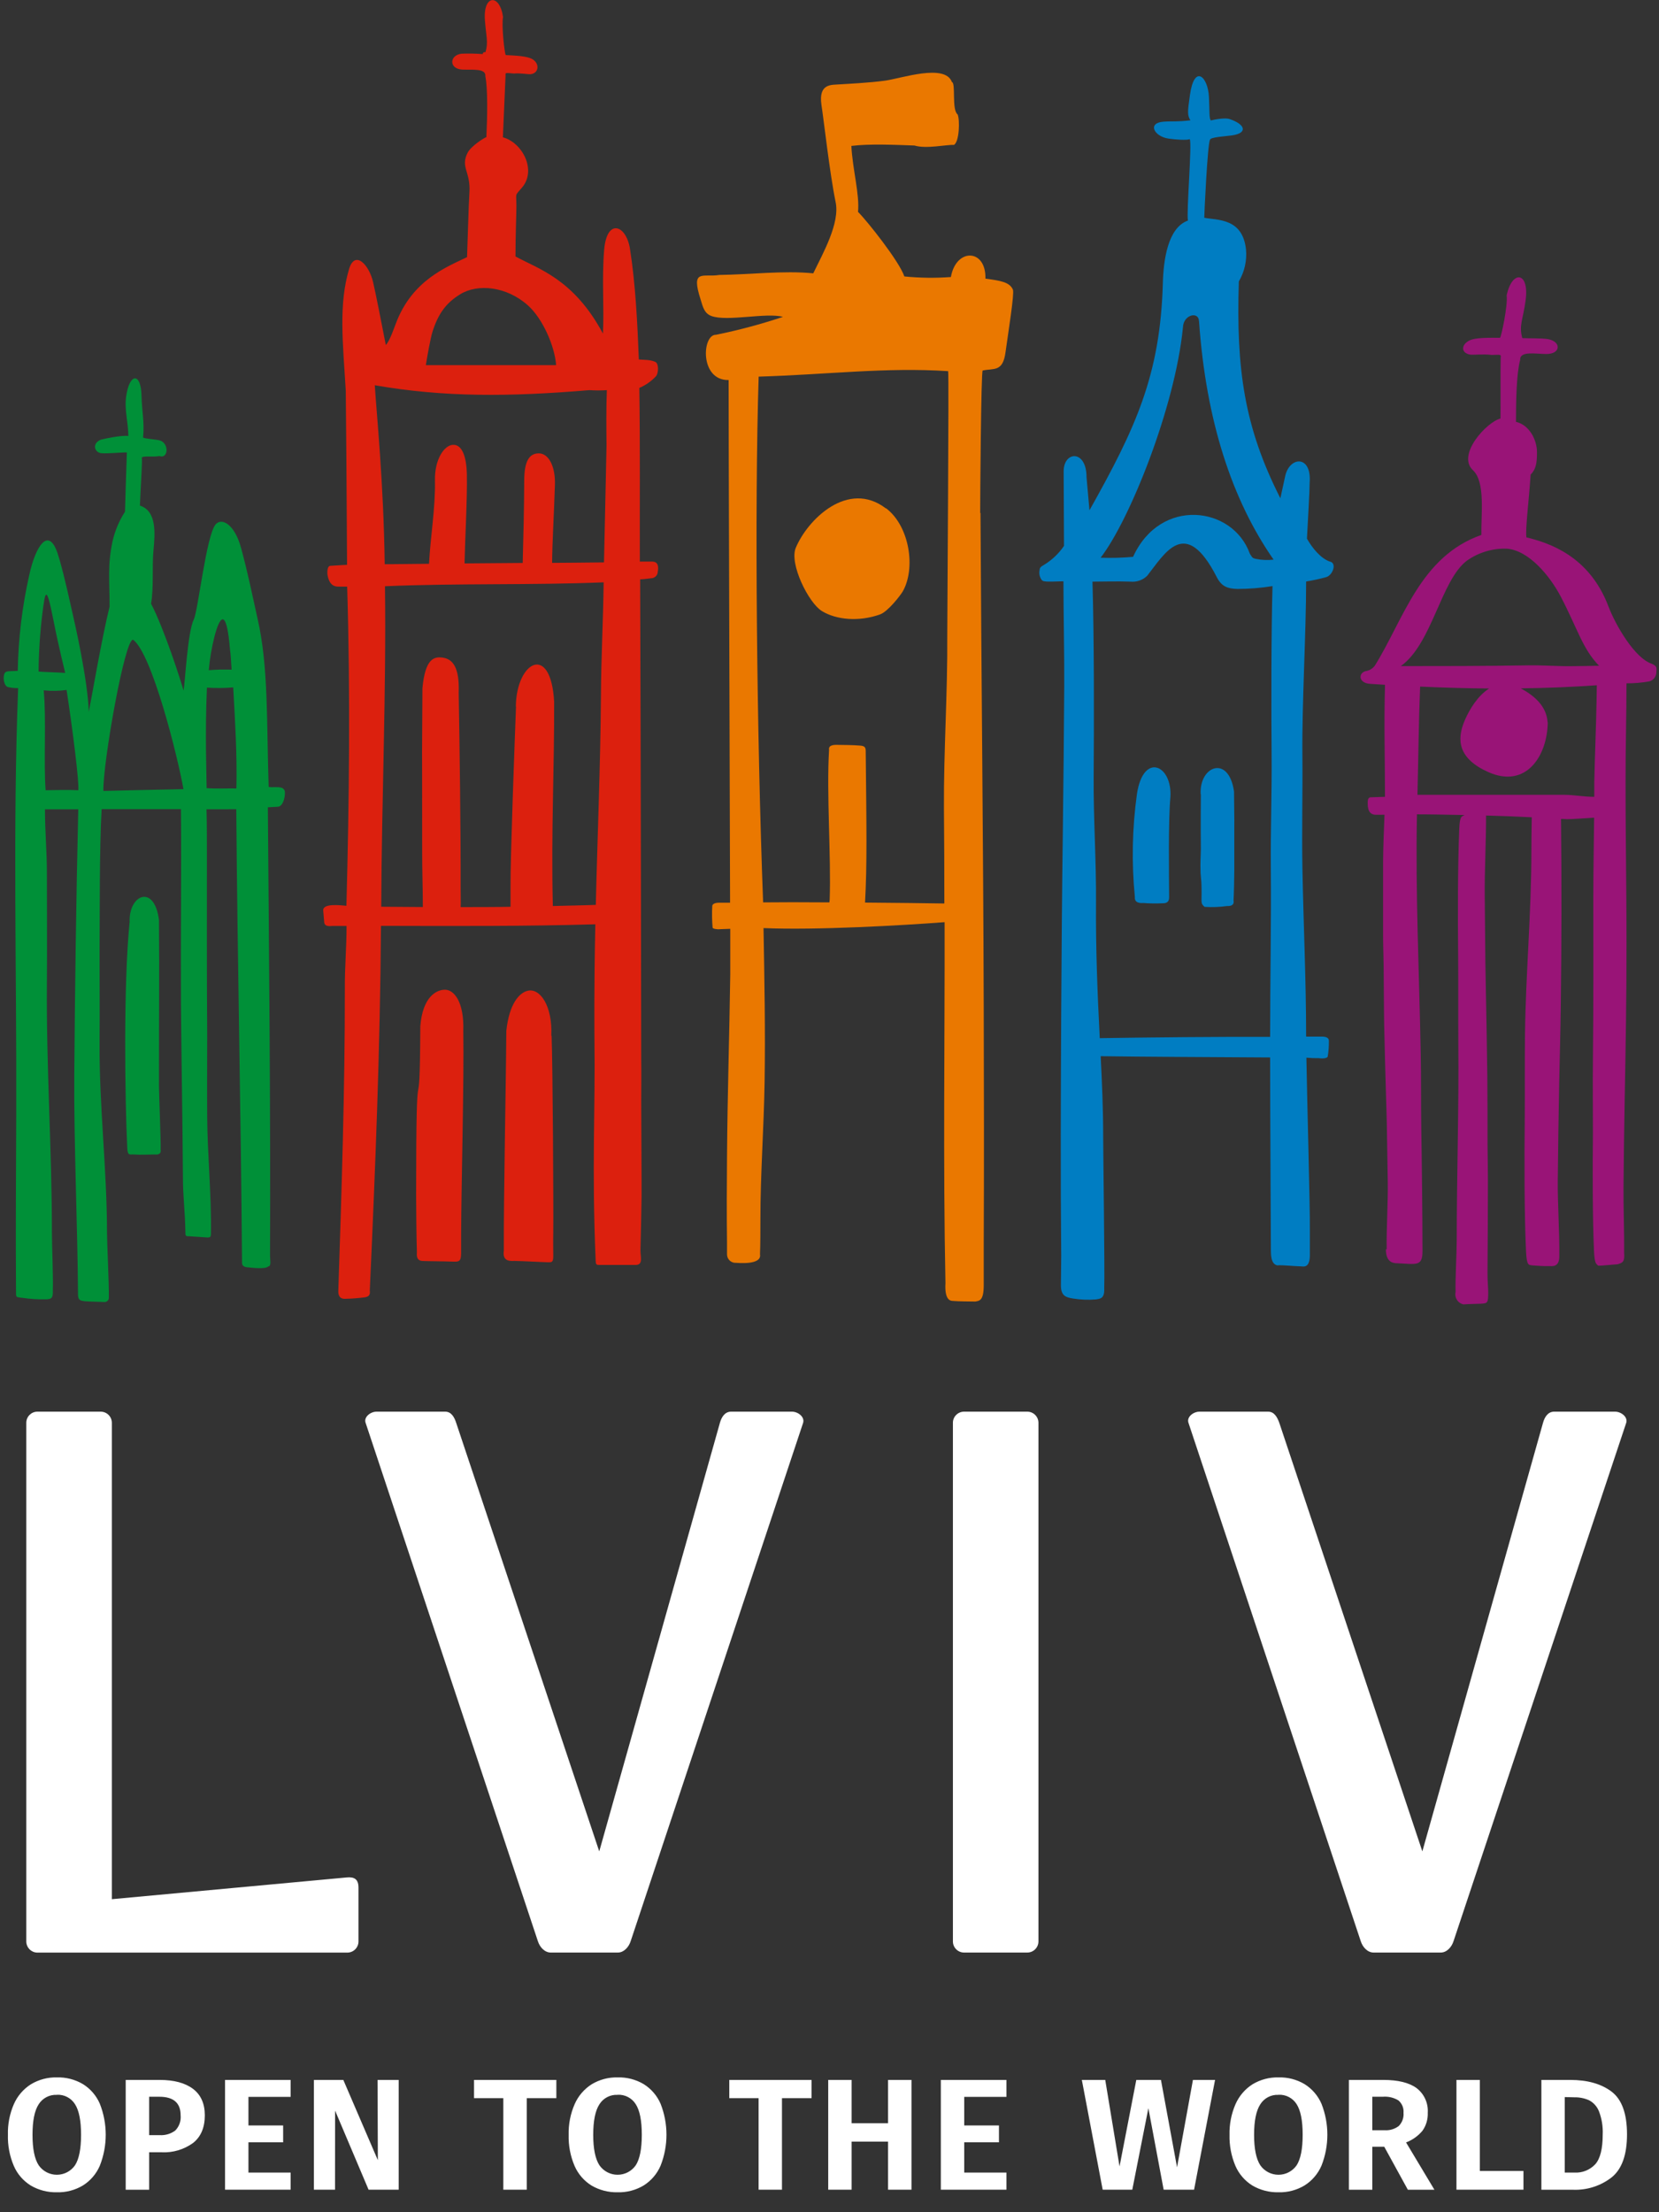 <svg xmlns="http://www.w3.org/2000/svg" width="57" height="76" viewBox="0 0 57 76">
  <rect x="0" y="0" width="57" height="76" fill="#333333" stroke="none"/>
  <g fill="none" fill-rule="evenodd">
    <path fill="#FFF" d="M1.281,48.497 L3.458,48.497 C3.671,48.497 3.843,48.668 3.843,48.88 L3.843,65.246 L11.912,64.499 C12.169,64.475 12.317,64.553 12.317,64.852 L12.317,66.698 C12.317,66.909 12.145,67.081 11.933,67.081 L1.273,67.081 C1.071,67.073 0.91,66.912 0.903,66.711 L0.903,66.703 L0.903,48.876 C0.905,48.668 1.073,48.5 1.281,48.497 Z M12.937,48.497 L15.295,48.497 C15.503,48.497 15.608,48.679 15.673,48.88 L20.589,63.604 L24.735,48.88 C24.792,48.679 24.906,48.497 25.12,48.497 L27.21,48.497 C27.419,48.497 27.655,48.679 27.594,48.88 L21.666,66.696 C21.601,66.893 21.436,67.079 21.228,67.079 L18.923,67.079 C18.715,67.079 18.55,66.898 18.483,66.696 L12.56,48.876 C12.495,48.679 12.731,48.497 12.937,48.497 Z M41.212,48.497 L43.57,48.497 C43.777,48.497 43.882,48.679 43.954,48.88 L48.869,63.604 L53.015,48.88 C53.071,48.679 53.185,48.497 53.399,48.497 L55.49,48.497 C55.699,48.497 55.936,48.679 55.874,48.88 L49.938,66.696 C49.873,66.894 49.708,67.079 49.5,67.079 L47.195,67.079 C46.987,67.079 46.822,66.898 46.755,66.696 L40.832,48.876 C40.767,48.678 41.003,48.497 41.212,48.497 Z M33.124,48.497 L35.295,48.497 C35.507,48.497 35.679,48.668 35.679,48.88 L35.679,66.696 C35.679,66.908 35.507,67.079 35.295,67.079 L33.124,67.079 C32.912,67.079 32.74,66.908 32.74,66.696 L32.74,48.877 C32.741,48.667 32.913,48.497 33.124,48.497 Z M53.762,72.044 L53.762,74.638 L54.091,74.638 C54.361,74.655 54.625,74.55 54.81,74.352 C54.98,74.162 55.066,73.819 55.066,73.331 C55.078,73.06 55.035,72.789 54.938,72.536 C54.874,72.371 54.753,72.235 54.596,72.153 C54.435,72.082 54.26,72.047 54.083,72.052 L53.762,72.044 Z M53.949,71.455 C54.54,71.455 55.013,71.588 55.368,71.855 C55.723,72.123 55.901,72.612 55.901,73.325 C55.901,74.023 55.727,74.514 55.378,74.799 C54.998,75.096 54.524,75.248 54.041,75.228 L52.959,75.228 L52.959,71.455 L53.949,71.455 Z M50.845,74.584 L52.343,74.584 L52.343,75.227 L50.041,75.227 L50.041,71.455 L50.845,71.455 L50.845,74.584 Z M47.15,73.183 L47.571,73.183 C47.746,73.196 47.919,73.144 48.058,73.039 C48.177,72.918 48.237,72.752 48.222,72.583 C48.236,72.423 48.171,72.266 48.049,72.16 C47.888,72.061 47.7,72.017 47.511,72.033 L47.15,72.033 L47.15,73.188 L47.15,73.183 Z M47.56,73.75 L47.15,73.75 L47.15,75.228 L46.345,75.228 L46.345,71.455 L47.528,71.455 C48.034,71.455 48.415,71.549 48.67,71.735 C48.933,71.936 49.077,72.254 49.055,72.583 C49.064,72.803 49.001,73.02 48.874,73.2 C48.724,73.38 48.53,73.519 48.31,73.603 L49.284,75.228 L48.371,75.228 L47.56,73.75 Z M43.926,71.968 C43.673,71.954 43.433,72.08 43.3,72.295 C43.159,72.513 43.088,72.862 43.088,73.341 C43.088,73.821 43.159,74.169 43.302,74.388 C43.444,74.592 43.677,74.713 43.926,74.713 C44.175,74.713 44.408,74.592 44.55,74.388 C44.688,74.173 44.757,73.823 44.757,73.339 C44.757,72.855 44.688,72.505 44.55,72.289 C44.417,72.076 44.178,71.952 43.926,71.965 L43.926,71.968 Z M43.926,71.368 C44.241,71.359 44.551,71.439 44.822,71.599 C45.08,71.76 45.282,71.995 45.403,72.273 C45.673,72.957 45.673,73.718 45.403,74.402 C45.282,74.681 45.08,74.918 44.822,75.08 C44.552,75.242 44.241,75.324 43.926,75.315 C43.611,75.322 43.301,75.242 43.029,75.083 C42.77,74.922 42.567,74.686 42.446,74.407 C42.304,74.07 42.235,73.707 42.244,73.341 C42.235,72.979 42.306,72.619 42.45,72.287 C42.573,72.007 42.776,71.77 43.034,71.605 C43.303,71.443 43.612,71.361 43.926,71.368 Z M41.026,75.227 L39.981,75.227 L39.456,72.426 L38.903,75.227 L37.886,75.227 L37.17,71.455 L37.974,71.455 L38.465,74.428 L39.041,71.455 L39.888,71.455 L40.441,74.457 L40.987,71.455 L41.747,71.455 L41.026,75.227 Z M30.512,73.575 L29.26,73.575 L29.26,75.227 L28.456,75.227 L28.456,71.455 L29.26,71.455 L29.26,72.943 L30.512,72.943 L30.512,71.455 L31.317,71.455 L31.317,75.227 L30.512,75.227 L30.512,73.575 Z M21.219,71.968 C20.966,71.954 20.726,72.08 20.593,72.295 C20.452,72.513 20.382,72.862 20.382,73.341 C20.382,73.821 20.453,74.169 20.596,74.388 C20.738,74.592 20.971,74.713 21.219,74.713 C21.468,74.713 21.701,74.592 21.843,74.388 C21.982,74.173 22.051,73.823 22.051,73.339 C22.051,72.855 21.982,72.505 21.843,72.289 C21.71,72.076 21.471,71.952 21.219,71.965 L21.219,71.968 Z M21.219,71.368 C21.534,71.359 21.845,71.439 22.116,71.599 C22.373,71.76 22.576,71.995 22.696,72.273 C22.966,72.957 22.966,73.718 22.696,74.402 C22.576,74.681 22.374,74.918 22.116,75.08 C21.846,75.242 21.535,75.324 21.219,75.315 C20.905,75.322 20.594,75.242 20.323,75.083 C20.064,74.922 19.861,74.686 19.74,74.407 C19.597,74.07 19.528,73.707 19.538,73.341 C19.529,72.979 19.599,72.619 19.744,72.287 C19.866,72.007 20.07,71.77 20.328,71.605 C20.596,71.443 20.906,71.361 21.219,71.368 Z M9.986,72.038 L8.536,72.038 L8.536,73.02 L9.728,73.02 L9.728,73.598 L8.536,73.598 L8.536,74.638 L9.986,74.638 L9.986,75.227 L7.732,75.227 L7.732,71.455 L9.986,71.455 L9.986,72.038 Z M5.485,73.352 C5.676,73.364 5.866,73.309 6.02,73.195 C6.157,73.056 6.225,72.864 6.206,72.671 C6.206,72.246 5.963,72.033 5.473,72.033 L5.124,72.033 L5.124,73.352 L5.485,73.352 Z M5.485,71.455 C5.977,71.455 6.358,71.557 6.63,71.761 C6.901,71.965 7.037,72.269 7.037,72.671 C7.037,73.092 6.902,73.409 6.632,73.622 C6.319,73.848 5.937,73.961 5.55,73.941 L5.124,73.941 L5.124,75.228 L4.319,75.228 L4.319,71.455 L5.485,71.455 Z M1.953,71.968 C1.701,71.955 1.461,72.08 1.327,72.295 C1.186,72.513 1.117,72.861 1.117,73.341 C1.117,73.821 1.187,74.17 1.33,74.388 C1.472,74.592 1.705,74.713 1.953,74.713 C2.202,74.713 2.435,74.592 2.577,74.388 C2.716,74.173 2.785,73.823 2.785,73.339 C2.785,72.855 2.716,72.505 2.577,72.289 C2.444,72.076 2.205,71.952 1.953,71.965 L1.953,71.968 Z M1.953,71.368 C2.268,71.359 2.579,71.439 2.85,71.599 C3.108,71.759 3.31,71.995 3.43,72.273 C3.7,72.957 3.7,73.718 3.43,74.402 C3.31,74.682 3.108,74.918 2.85,75.08 C2.58,75.242 2.269,75.324 1.953,75.315 C1.639,75.322 1.328,75.242 1.057,75.083 C0.798,74.922 0.594,74.687 0.474,74.407 C0.331,74.071 0.262,73.707 0.272,73.341 C0.262,72.979 0.332,72.619 0.476,72.287 C0.599,72.007 0.803,71.769 1.062,71.605 C1.33,71.443 1.64,71.361 1.953,71.368 Z M11.511,75.227 L10.784,75.227 L10.784,71.455 L11.796,71.455 L12.982,74.212 L12.972,71.455 L13.698,71.455 L13.698,75.227 L12.664,75.227 L11.513,72.509 L11.511,75.227 Z M19.115,72.081 L18.098,72.081 L18.098,75.227 L17.293,75.227 L17.293,72.081 L16.287,72.081 L16.287,71.455 L19.115,71.455 L19.115,72.081 Z M27.884,72.081 L26.867,72.081 L26.867,75.227 L26.064,75.227 L26.064,72.081 L25.057,72.081 L25.057,71.455 L27.884,71.455 L27.884,72.081 Z M34.579,72.038 L33.129,72.038 L33.129,73.02 L34.322,73.02 L34.322,73.598 L33.129,73.598 L33.129,74.638 L34.579,74.638 L34.579,75.227 L32.325,75.227 L32.325,71.455 L34.579,71.455 L34.579,72.038 Z"/>
    <path fill="#991477" d="M47.616,42.917 C47.616,43.205 47.717,43.32 47.822,43.366 C47.876,43.387 47.933,43.398 47.99,43.398 C48.656,43.425 48.877,43.526 48.874,42.978 C48.874,41.801 48.85,39.774 48.832,38.751 C48.818,37.892 48.832,37.026 48.812,36.167 C48.764,33.441 48.628,30.702 48.684,27.976 C49.213,27.976 49.792,27.991 50.318,28 C50.233,28.057 50.156,28 50.137,28.471 C50.083,29.776 50.086,31.506 50.099,32.859 C50.107,33.855 50.099,34.859 50.105,35.854 C50.127,38.018 50.05,40.45 50.05,42.62 C50.05,43.032 49.997,43.98 50.011,44.383 C49.989,44.476 50.006,44.574 50.057,44.655 C50.108,44.736 50.189,44.792 50.283,44.812 C50.448,44.798 50.667,44.798 50.876,44.789 C51.117,44.775 51.132,44.764 51.132,44.378 C51.132,44.26 51.107,44.007 51.108,43.727 C51.116,42.941 51.121,41.341 51.122,40.554 C51.122,40.142 51.112,39.731 51.109,39.319 C51.109,38.528 51.109,37.735 51.101,36.947 C51.091,36.011 51.071,35.079 51.054,34.146 C51.048,33.772 51.039,33.399 51.034,33.025 C51.026,32.259 51.019,31.493 51.012,30.727 C51.005,29.95 51.062,28.834 51.058,28.017 C51.616,28.031 52.167,28.054 52.628,28.077 C52.621,28.494 52.615,28.99 52.615,29.254 C52.615,31.357 52.421,33.458 52.395,35.559 C52.384,36.527 52.395,37.501 52.387,38.469 C52.373,39.781 52.371,41.734 52.432,43.001 C52.457,43.495 52.521,43.453 52.66,43.473 C52.832,43.483 53.045,43.504 53.214,43.496 C53.332,43.496 53.59,43.551 53.575,43.12 C53.584,42.319 53.513,41.323 53.522,40.542 C53.534,39.435 53.548,38.327 53.571,37.223 C53.59,36.316 53.615,35.411 53.626,34.502 C53.653,32.397 53.656,30.291 53.634,28.184 L53.634,28.134 C53.745,28.134 53.814,28.143 53.832,28.143 C54.037,28.143 54.377,28.113 54.771,28.09 C54.762,29.028 54.743,29.905 54.743,30.829 C54.743,32.679 54.751,34.532 54.73,36.378 C54.721,37.229 54.73,38.086 54.73,38.937 C54.717,40.086 54.716,41.844 54.766,42.959 C54.785,43.394 54.83,43.415 54.916,43.483 C55.066,43.483 55.428,43.441 55.569,43.435 C55.758,43.385 55.825,43.34 55.802,43.052 C55.81,42.347 55.774,41.446 55.781,40.754 C55.791,39.779 55.801,38.803 55.82,37.829 C55.855,36.005 55.887,34.179 55.884,32.354 C55.884,29.889 55.823,27.492 55.868,25.008 C55.875,24.605 55.882,24.011 55.883,23.476 C56.15,23.477 56.416,23.454 56.678,23.407 C56.801,23.368 56.89,23.261 56.906,23.134 C56.915,22.948 56.953,22.898 56.759,22.806 C56.174,22.622 55.512,21.49 55.262,20.831 C54.601,19.09 53.212,18.649 52.444,18.461 C52.405,18.156 52.527,17.256 52.589,16.306 C52.777,16.12 52.808,15.894 52.808,15.54 C52.808,15.101 52.54,14.598 52.086,14.492 C52.086,13.789 52.101,12.845 52.23,12.364 C52.211,12.05 52.758,12.159 53.119,12.162 C53.631,12.169 53.65,11.737 53.191,11.652 C52.983,11.614 52.504,11.628 52.302,11.616 C52.184,11.167 52.322,11.014 52.417,10.319 C52.553,9.325 51.947,9.266 51.766,10.151 C51.811,10.475 51.581,11.585 51.536,11.605 C51.189,11.605 50.684,11.588 50.471,11.705 C50.186,11.861 50.207,12.128 50.507,12.182 C50.612,12.201 50.962,12.155 51.25,12.194 C51.62,12.179 51.561,12.184 51.56,12.313 C51.551,12.775 51.56,13.697 51.554,14.379 C51.091,14.489 50.037,15.62 50.608,16.155 C51.043,16.561 50.882,17.676 50.897,18.377 C48.793,19.118 48.227,21.278 47.238,22.866 C47.163,22.969 47.049,23.038 46.922,23.056 C46.666,23.119 46.666,23.466 47.073,23.493 L47.585,23.526 L47.585,23.577 C47.548,24.845 47.585,26.108 47.585,27.375 C47.482,27.375 47.201,27.39 47.092,27.391 C46.983,27.393 46.992,27.543 46.992,27.606 C46.992,27.889 47.094,27.966 47.225,27.989 C47.277,27.995 47.515,27.989 47.569,27.989 C47.548,28.542 47.523,29.096 47.52,29.617 C47.52,30.296 47.52,31.441 47.52,32.12 C47.52,32.475 47.535,32.83 47.539,33.186 C47.547,33.869 47.546,34.553 47.558,35.229 C47.573,36.036 47.599,36.84 47.621,37.647 C47.63,37.968 47.642,38.285 47.648,38.613 C47.661,39.275 47.672,39.938 47.681,40.601 C47.693,41.295 47.632,42.211 47.643,42.922 L47.616,42.917 Z M53.173,24.815 C53.137,24.264 52.726,23.905 52.25,23.648 C53.139,23.637 53.963,23.604 54.863,23.542 L54.856,24.03 C54.839,24.982 54.796,25.932 54.776,26.885 C54.776,27.047 54.776,27.21 54.776,27.375 C54.4,27.375 54.089,27.305 53.708,27.305 C52.781,27.305 49.758,27.305 48.701,27.305 C48.732,26.069 48.743,24.806 48.792,23.588 C49.584,23.624 50.379,23.647 51.164,23.653 C50.78,23.895 50.493,24.359 50.325,24.749 C50.028,25.438 50.119,26.073 51.14,26.527 C52.43,27.098 53.162,25.978 53.178,24.818 L53.173,24.815 Z M54.942,22.872 C54.72,22.879 54.222,22.884 54.004,22.886 C53.526,22.893 53.033,22.852 52.555,22.858 C50.943,22.884 49.578,22.884 48.128,22.884 C49.206,22.118 49.507,19.932 50.4,19.261 C50.8,18.978 51.283,18.833 51.774,18.85 C52.542,18.91 53.261,19.807 53.616,20.48 C54.197,21.585 54.374,22.298 54.942,22.872 Z"/>
    <path fill="#EA7800" d="M26.219,31.001 C26.725,30.994 27.638,30.994 28.497,31.001 C28.497,30.971 28.505,30.942 28.506,30.912 C28.559,29.437 28.394,27.246 28.485,25.77 C28.485,25.733 28.439,25.59 28.734,25.589 C28.879,25.589 29.375,25.597 29.514,25.612 C29.718,25.619 29.742,25.677 29.744,25.803 C29.771,28.409 29.794,29.688 29.721,31.008 C30.745,31.016 31.702,31.027 32.446,31.039 C32.446,29.946 32.442,28.853 32.432,27.76 C32.421,25.796 32.56,23.813 32.546,21.847 C32.546,21.139 32.608,12.754 32.576,12.751 C30.439,12.611 28.464,12.866 26.066,12.939 C25.922,17.499 26.001,25.194 26.219,31.003 L26.219,31.001 Z M33.688,17.621 C33.717,23.279 33.784,28.937 33.799,34.601 C33.807,37.324 33.812,40.045 33.799,42.771 C33.799,43.575 33.799,43.928 33.799,44.155 C33.799,44.696 33.645,44.687 33.51,44.714 C33.266,44.708 32.974,44.714 32.71,44.691 C32.607,44.682 32.454,44.592 32.484,44.081 C32.4,39.951 32.463,35.813 32.455,31.681 C30.998,31.792 28.052,31.961 26.233,31.884 C26.264,33.671 26.298,35.388 26.27,37.173 C26.246,38.738 26.125,40.334 26.126,41.897 C26.126,42.194 26.126,42.799 26.112,43.09 C26.182,43.473 25.336,43.384 25.291,43.384 C25.211,43.389 25.132,43.362 25.073,43.308 C25.014,43.254 24.98,43.178 24.979,43.098 C24.979,43.014 24.979,42.89 24.979,42.696 C24.966,41.699 24.971,40.703 24.979,39.706 C24.994,37.634 25.061,35.563 25.09,33.491 C25.09,33.395 25.09,32.853 25.09,31.909 C24.892,31.916 24.767,31.92 24.741,31.922 C24.629,31.934 24.492,31.906 24.484,31.872 C24.463,31.625 24.458,31.376 24.472,31.128 C24.472,31.057 24.568,31.008 24.721,31.013 L25.084,31.013 C25.07,25.824 25.031,14.231 25.034,13.056 C24.031,13.077 24.119,11.483 24.602,11.501 C25.38,11.343 26.148,11.137 26.901,10.886 C26.337,10.728 24.98,11.057 24.442,10.856 C24.186,10.761 24.146,10.522 24.073,10.294 C23.726,9.216 24.151,9.538 24.714,9.446 C25.763,9.433 26.924,9.289 27.942,9.39 C28.278,8.694 28.864,7.664 28.71,6.94 C28.509,5.97 28.294,4.044 28.223,3.603 C28.114,2.846 28.588,2.922 28.85,2.898 C29.06,2.884 29.874,2.846 30.416,2.77 C30.958,2.695 32.473,2.173 32.705,2.818 C32.847,2.848 32.691,3.776 32.902,3.931 C32.982,4.111 32.965,4.874 32.774,4.979 C32.544,4.961 31.819,5.124 31.419,4.999 C30.736,4.976 29.897,4.934 29.251,5.013 C29.293,5.823 29.539,6.681 29.48,7.279 C29.789,7.586 30.897,8.977 31.072,9.497 C31.603,9.55 32.138,9.557 32.671,9.517 C32.846,8.513 33.884,8.537 33.857,9.572 C34.359,9.642 34.692,9.685 34.803,9.955 C34.853,10.101 34.648,11.381 34.547,12.104 C34.456,12.793 34.14,12.646 33.763,12.729 C33.707,12.729 33.675,17.241 33.677,17.623 L33.688,17.621 Z M30.446,17.463 C31.255,18.081 31.47,19.53 31.014,20.323 C30.939,20.45 30.508,21.015 30.232,21.11 C29.512,21.366 28.732,21.296 28.237,20.992 C27.78,20.711 27.112,19.365 27.341,18.821 C27.746,17.849 29.135,16.472 30.439,17.467 L30.446,17.463 Z"/>
    <path fill="#009038" d="M2.69,27.149 C2.38,27.131 1.894,27.141 1.568,27.149 C1.494,26.216 1.596,24.665 1.501,23.716 C1.763,23.744 2.027,23.74 2.288,23.703 C2.503,25.12 2.724,26.871 2.69,27.15 L2.69,27.149 Z M8.125,27.088 C7.894,27.079 7.411,27.104 7.1,27.076 C7.1,26.804 7.039,25.137 7.11,23.623 C7.411,23.643 7.713,23.641 8.013,23.615 C8.077,24.788 8.149,25.913 8.122,27.088 L8.125,27.088 Z M8.118,27.801 C8.158,32.997 8.277,38.197 8.316,43.397 C8.316,43.505 8.436,43.54 8.537,43.54 C8.564,43.54 9.12,43.621 9.219,43.505 C9.333,43.505 9.276,43.25 9.278,43.155 C9.298,38.037 9.243,32.85 9.203,27.734 L9.535,27.716 C9.755,27.716 9.81,27.28 9.784,27.176 C9.768,27.119 9.723,27.075 9.666,27.061 C9.52,27.021 9.342,27.061 9.231,27.033 C9.157,24.819 9.231,22.912 8.847,21.242 C8.65,20.355 8.522,19.71 8.284,18.829 C8.058,17.995 7.612,17.777 7.409,18.015 C7.085,18.398 6.808,20.974 6.659,21.278 C6.443,21.722 6.362,23.439 6.306,23.724 C6.232,23.442 5.641,21.598 5.19,20.74 C5.286,20.204 5.221,19.464 5.272,18.921 C5.331,18.301 5.385,17.555 4.807,17.37 C4.849,16.389 4.894,15.862 4.871,15.717 C4.935,15.653 5.276,15.709 5.475,15.667 C5.785,15.783 5.824,15.215 5.475,15.126 C5.354,15.095 4.962,15.072 4.916,15.032 C4.969,14.508 4.874,14.129 4.862,13.595 C4.844,12.782 4.447,12.811 4.335,13.617 C4.269,14.086 4.405,14.491 4.41,14.979 C4.192,14.948 3.642,15.058 3.462,15.106 C3.151,15.234 3.245,15.548 3.481,15.569 C3.718,15.589 4.149,15.538 4.359,15.544 C4.359,15.644 4.326,16.409 4.295,17.579 C4.09,17.896 3.944,18.246 3.863,18.613 C3.689,19.446 3.767,19.951 3.765,20.841 C3.497,21.922 3.137,24.033 3.05,24.456 C3.02,23.38 2.561,21.371 2.518,21.183 C2.219,19.833 2.089,19.346 1.983,19.023 C1.664,18.055 1.214,18.783 1.006,19.752 C0.762,20.833 0.629,21.937 0.61,23.045 C0.354,23.068 0.202,23.03 0.155,23.138 C0.088,23.288 0.142,23.583 0.283,23.606 C0.395,23.631 0.508,23.642 0.623,23.639 C0.436,28.466 0.575,33.426 0.558,38.217 C0.551,40.248 0.535,42.278 0.55,44.309 C0.55,44.598 0.537,44.552 0.761,44.586 C1.043,44.628 1.329,44.645 1.614,44.638 C1.729,44.617 1.828,44.638 1.815,44.341 C1.832,43.888 1.784,42.809 1.784,42.354 C1.784,39.481 1.588,36.66 1.611,33.785 C1.622,32.508 1.611,31.232 1.611,29.955 C1.611,29.269 1.546,28.577 1.545,27.804 L2.689,27.804 C2.618,30.838 2.576,33.892 2.552,36.928 C2.534,39.116 2.668,42.276 2.68,44.46 C2.68,44.657 2.74,44.689 2.936,44.705 C3.093,44.718 3.426,44.722 3.567,44.729 C3.611,44.737 3.655,44.724 3.688,44.696 C3.722,44.667 3.741,44.625 3.74,44.581 C3.748,44.117 3.677,42.692 3.677,42.374 C3.677,40.19 3.407,38.005 3.421,35.822 C3.429,34.818 3.421,33.805 3.421,32.801 C3.43,31.487 3.414,29.12 3.492,27.8 L6.217,27.8 C6.237,30.039 6.205,32.212 6.217,34.451 C6.234,36.445 6.271,38.439 6.285,40.435 C6.285,41.123 6.356,41.539 6.371,42.371 C6.371,42.474 6.406,42.471 6.51,42.471 L7.128,42.512 C7.232,42.512 7.245,42.484 7.247,42.384 C7.27,41.088 7.126,39.627 7.119,38.383 C7.112,37.426 7.119,36.461 7.119,35.504 C7.103,33.424 7.109,31.343 7.109,29.262 C7.109,28.918 7.109,28.24 7.095,27.803 L8.118,27.801 Z M7.173,23.024 C7.207,22.639 7.271,22.258 7.365,21.883 C7.532,21.233 7.779,20.761 7.906,22.355 C7.916,22.377 7.935,22.626 7.958,23.006 C7.696,22.996 7.434,23.002 7.173,23.024 Z M1.326,23.071 C1.331,22.409 1.374,21.748 1.454,21.09 C1.558,20.268 1.593,20.08 1.838,21.317 C2.012,22.211 2.24,23.111 2.24,23.119 C1.941,23.094 1.55,23.092 1.326,23.071 Z M6.303,27.111 C5.477,27.125 4.133,27.159 3.552,27.173 C3.531,26.218 4.296,21.879 4.577,21.98 C5.225,22.471 6.103,25.983 6.303,27.111 Z M4.455,31.694 C4.406,30.74 5.3,30.349 5.462,31.603 C5.478,33.791 5.462,34.156 5.462,37.313 C5.462,37.552 5.532,39.254 5.519,39.484 C5.559,39.702 5.329,39.66 5.325,39.661 C5.093,39.661 4.824,39.679 4.597,39.661 C4.46,39.652 4.385,39.719 4.372,39.434 C4.292,37.765 4.238,33.817 4.452,31.694 L4.455,31.694 Z"/>
    <path fill="#DC200E" d="M14.632,12.545 L19.107,12.545 C19.058,11.878 18.64,10.941 18.14,10.493 C17.405,9.835 16.413,9.738 15.81,10.11 C15.314,10.415 15.054,10.789 14.86,11.395 C14.792,11.608 14.668,12.299 14.632,12.544 L14.632,12.545 Z M18.011,16.522 C18.011,15.874 18.166,15.577 18.509,15.575 C18.852,15.572 19.088,16.026 19.066,16.663 C19.029,17.795 18.977,18.578 18.969,19.337 C19.266,19.337 20.091,19.328 20.752,19.321 C20.798,17.08 20.84,15.474 20.839,15.299 C20.833,14.745 20.826,14.023 20.85,13.403 C20.651,13.417 20.451,13.417 20.251,13.403 C17.505,13.634 15.256,13.65 12.877,13.235 C12.938,14.215 13.18,16.572 13.218,19.384 L14.741,19.369 C14.783,18.486 14.963,17.454 14.944,16.507 C14.929,15.78 15.261,15.307 15.548,15.283 C15.873,15.255 16.028,15.677 16.041,16.304 C16.057,17.143 15.979,18.474 15.961,19.356 C16.817,19.347 17.583,19.342 17.959,19.34 C17.983,18.469 18.008,17.412 18.011,16.516 L18.011,16.522 Z M18.942,35.585 C18.987,34.539 18.545,33.933 18.126,34.039 C17.84,34.11 17.497,34.478 17.396,35.416 C17.383,37.407 17.302,41.104 17.311,42.965 C17.25,43.369 17.568,43.317 17.696,43.319 C17.897,43.319 18.72,43.365 18.848,43.365 C18.977,43.365 19.014,43.356 19.009,43.09 C19.009,42.963 19.002,42.707 19.009,42.324 C19.019,41.492 18.992,36.63 18.952,35.585 L18.942,35.585 Z M15.918,35.421 C15.951,34.427 15.604,33.979 15.259,34.002 C14.993,34.018 14.524,34.237 14.441,35.253 C14.42,39.309 14.299,35.21 14.297,41.067 C14.297,41.51 14.309,42.585 14.324,43.02 C14.295,43.275 14.417,43.31 14.501,43.319 C14.586,43.328 15.296,43.33 15.587,43.343 C15.799,43.353 15.836,43.301 15.843,43.07 C15.843,42.95 15.843,42.822 15.843,42.411 C15.85,40.656 15.947,37.16 15.918,35.421 Z M17.723,24.27 C17.743,22.72 18.925,22.081 19.039,24.104 C19.048,26.448 18.934,28.483 18.994,31.126 C19.408,31.115 20.078,31.103 20.471,31.087 C20.519,28.958 20.63,26.364 20.647,23.892 C20.654,22.58 20.725,21.317 20.74,20.006 C18.271,20.107 15.701,20.033 13.227,20.14 C13.273,23.809 13.114,27.483 13.098,31.151 L14.528,31.161 C14.528,30.536 14.504,29.908 14.505,29.281 C14.505,23.735 14.492,27.485 14.514,23.643 C14.61,22.612 14.919,22.552 15.213,22.593 C15.546,22.64 15.793,22.913 15.76,23.803 C15.791,25.45 15.832,28.75 15.826,30.412 C15.826,30.875 15.836,31.05 15.826,31.163 C16.307,31.163 17.06,31.163 17.541,31.152 C17.541,31.035 17.541,30.838 17.541,30.431 C17.53,29.608 17.689,25.308 17.729,24.276 L17.723,24.27 Z M13.255,11.852 C13.398,11.712 13.565,11.194 13.601,11.114 C14.163,9.614 15.362,9.169 16.047,8.833 C16.073,8.093 16.1,7.09 16.129,6.6 C16.173,5.895 15.808,5.747 16.07,5.241 C16.184,5.017 16.664,4.713 16.711,4.713 C16.745,3.996 16.762,3.04 16.675,2.62 C16.709,2.338 16.212,2.406 15.887,2.391 C15.419,2.369 15.436,1.898 15.855,1.845 C16.099,1.835 16.343,1.84 16.586,1.858 L16.586,1.85 C16.587,1.833 16.594,1.818 16.607,1.807 C16.619,1.796 16.635,1.79 16.652,1.791 L16.681,1.791 C16.78,1.445 16.707,1.292 16.661,0.7 C16.591,-0.194 17.173,-0.221 17.283,0.585 C17.226,0.873 17.338,1.873 17.378,1.892 C17.689,1.91 18.116,1.921 18.301,2.038 C18.549,2.193 18.51,2.514 18.239,2.548 C18.143,2.56 17.915,2.506 17.652,2.526 C17.322,2.493 17.373,2.501 17.369,2.616 C17.351,3.031 17.308,4.005 17.278,4.717 C17.954,4.901 18.442,5.848 17.938,6.441 C17.673,6.751 17.743,6.603 17.743,7.09 C17.743,7.315 17.71,8.132 17.711,8.81 C18.487,9.239 19.708,9.576 20.716,11.46 C20.761,10.567 20.674,9.575 20.758,8.58 C20.85,7.486 21.515,7.72 21.645,8.55 C21.837,9.776 21.901,11.111 21.949,12.349 C22.103,12.367 22.334,12.349 22.516,12.433 C22.644,12.496 22.622,12.816 22.546,12.917 C22.385,13.093 22.187,13.233 21.966,13.327 C21.996,15.178 21.978,17.468 21.984,19.294 L22.407,19.294 C22.631,19.294 22.626,19.493 22.6,19.642 C22.597,19.767 22.494,19.866 22.368,19.866 C22.23,19.882 22.134,19.898 21.994,19.903 C22.016,25.664 22.031,35.955 22.031,36.388 C22.039,36.886 22.031,37.388 22.031,37.887 C22.031,38.142 22.047,40.854 22.043,41.113 C22.035,41.611 22.02,42.449 22.005,42.946 C21.998,43.166 22.115,43.457 21.837,43.457 L20.644,43.457 C20.492,43.457 20.471,43.466 20.465,43.295 C20.329,40.048 20.457,38.152 20.424,35.696 C20.424,35.524 20.405,33.953 20.455,31.754 C18.045,31.826 15.496,31.812 13.09,31.807 C13.061,36.033 12.895,40.149 12.705,44.339 C12.73,44.496 12.658,44.548 12.534,44.569 C12.308,44.598 12.08,44.615 11.852,44.62 C11.791,44.62 11.615,44.62 11.624,44.346 C11.736,40.92 11.852,37.427 11.848,33.988 C11.842,33.222 11.907,32.584 11.907,31.81 C11.77,31.81 11.531,31.81 11.438,31.81 C11.346,31.81 11.137,31.86 11.137,31.654 L11.105,31.281 C11.086,31.026 11.684,31.099 11.902,31.118 C11.998,27.511 12.04,23.853 11.928,20.153 L11.638,20.153 C11.559,20.153 11.308,20.166 11.248,19.716 C11.248,19.654 11.237,19.434 11.36,19.438 C11.526,19.432 11.745,19.409 11.924,19.406 C11.909,16.698 11.893,14.427 11.88,13.42 C11.78,11.768 11.631,10.462 11.993,9.245 C12.193,8.576 12.681,9.093 12.819,9.693 C12.928,10.17 13.118,11.142 13.255,11.852 Z"/>
    <path fill="#007DC2" d="M41.196,11.034 C41.436,14.464 42.334,17.183 43.758,19.226 C43.557,19.25 43.354,19.242 43.156,19.201 C43.013,19.174 43.02,19.137 42.942,19.021 C42.357,17.388 39.868,17.067 38.93,19.13 C38.56,19.164 38.187,19.174 37.815,19.16 C38.813,17.873 40.376,13.978 40.643,11.255 C40.654,10.8 41.191,10.688 41.194,11.034 L41.196,11.034 Z M45.709,19.299 C45.381,19.195 45.084,18.824 44.904,18.505 C44.939,17.824 44.997,16.89 44.997,16.581 C45.072,15.626 44.306,15.672 44.156,16.359 L43.991,17.118 C42.746,14.665 42.469,12.669 42.564,9.669 C42.76,9.336 42.846,8.95 42.81,8.566 C42.69,7.489 41.837,7.57 41.376,7.481 C41.376,7.353 41.488,4.937 41.574,4.8 C41.581,4.711 42.117,4.681 42.326,4.652 C42.882,4.573 42.792,4.269 42.238,4.088 C42.11,4.046 41.792,4.088 41.605,4.139 C41.538,4.075 41.563,3.84 41.537,3.327 C41.501,2.626 41.036,2.196 40.885,3.255 C40.798,3.862 40.795,3.961 40.9,4.134 C40.403,4.191 40.312,4.157 39.981,4.18 C39.409,4.219 39.649,4.69 40.152,4.762 C40.409,4.798 40.765,4.823 40.876,4.781 C40.964,4.893 40.758,7.293 40.815,7.578 C40.12,7.824 39.974,8.942 39.953,9.731 C39.864,12.889 39.021,14.7 37.432,17.531 L37.331,16.393 C37.331,15.438 36.543,15.493 36.545,16.194 L36.557,18.754 C36.376,19.019 36.141,19.243 35.865,19.409 C35.755,19.473 35.724,19.499 35.717,19.595 C35.695,19.706 35.719,19.82 35.783,19.913 C35.805,19.946 35.842,19.968 35.882,19.97 C36.01,19.996 36.361,19.97 36.538,19.97 C36.538,21.024 36.572,22.54 36.565,23.59 C36.553,25.243 36.54,26.896 36.517,28.549 C36.489,30.638 36.471,32.709 36.461,34.793 C36.447,37.579 36.435,40.365 36.461,43.15 C36.461,43.605 36.449,43.994 36.451,44.154 C36.451,44.506 36.6,44.569 36.873,44.611 C37.131,44.652 37.393,44.663 37.653,44.641 C37.795,44.616 37.956,44.621 37.939,44.258 C37.961,43.704 37.903,39.588 37.903,39.024 C37.903,38.108 37.863,37.196 37.817,36.285 C39.098,36.305 41.815,36.318 43.639,36.329 C43.639,38.542 43.659,40.759 43.665,42.979 C43.665,43.388 43.793,43.445 43.88,43.471 C44.051,43.454 44.486,43.503 44.691,43.505 C44.774,43.505 44.992,43.586 45.004,43.145 C45.004,43.001 45.004,42.771 45.004,42.251 C45.011,41.382 44.911,37.896 44.885,36.337 C45.027,36.35 45.17,36.356 45.313,36.353 C45.478,36.379 45.615,36.346 45.618,36.295 C45.647,36.12 45.66,35.942 45.658,35.765 C45.665,35.637 45.53,35.607 45.382,35.612 C45.152,35.612 45.091,35.612 44.876,35.612 C44.876,33.673 44.783,31.732 44.748,29.793 C44.726,28.509 44.76,27.223 44.748,25.939 C44.73,24.151 44.876,21.768 44.876,19.977 C45.106,19.94 45.333,19.891 45.558,19.83 C45.784,19.77 45.942,19.358 45.702,19.294 L45.709,19.299 Z M43.723,20.135 C43.324,20.2 42.919,20.233 42.514,20.233 C42.186,20.224 41.974,20.157 41.807,19.829 C40.725,17.713 40.026,19.009 39.415,19.781 C39.263,19.93 39.052,20.004 38.841,19.982 C38.406,19.965 37.843,19.982 37.535,19.982 C37.592,21.862 37.591,24.748 37.576,26.684 C37.565,28.127 37.669,29.582 37.657,31.025 C37.646,32.564 37.703,34.05 37.785,35.665 C39.236,35.64 42.165,35.612 43.639,35.622 C43.639,33.681 43.68,31.74 43.663,29.798 C43.652,28.532 43.7,27.254 43.69,25.986 C43.677,24.39 43.675,21.742 43.721,20.135 L43.723,20.135 Z M41.253,27.284 C41.198,26.314 42.217,25.917 42.399,27.192 C42.418,29.419 42.405,26.669 42.408,29.885 C42.408,30.129 42.396,30.694 42.382,30.933 C42.427,31.155 42.167,31.126 42.162,31.126 C41.906,31.162 41.646,31.172 41.387,31.155 C41.242,31.027 41.291,31.027 41.283,30.54 C41.276,30.052 41.245,30.215 41.245,29.749 C41.245,29.507 41.256,29.409 41.259,29.165 C41.249,28.023 41.259,27.833 41.259,27.288 L41.253,27.284 Z M40.213,27.376 C40.138,28.212 40.164,29.972 40.169,30.829 C40.169,31.039 40.006,31.031 39.928,31.032 C39.715,31.042 39.501,31.039 39.288,31.022 C39.185,31.029 38.973,31.03 38.992,30.818 C38.876,29.637 38.9,28.447 39.064,27.271 C39.285,25.831 40.279,26.28 40.213,27.379 L40.213,27.376 Z"/>
  </g>
</svg>
